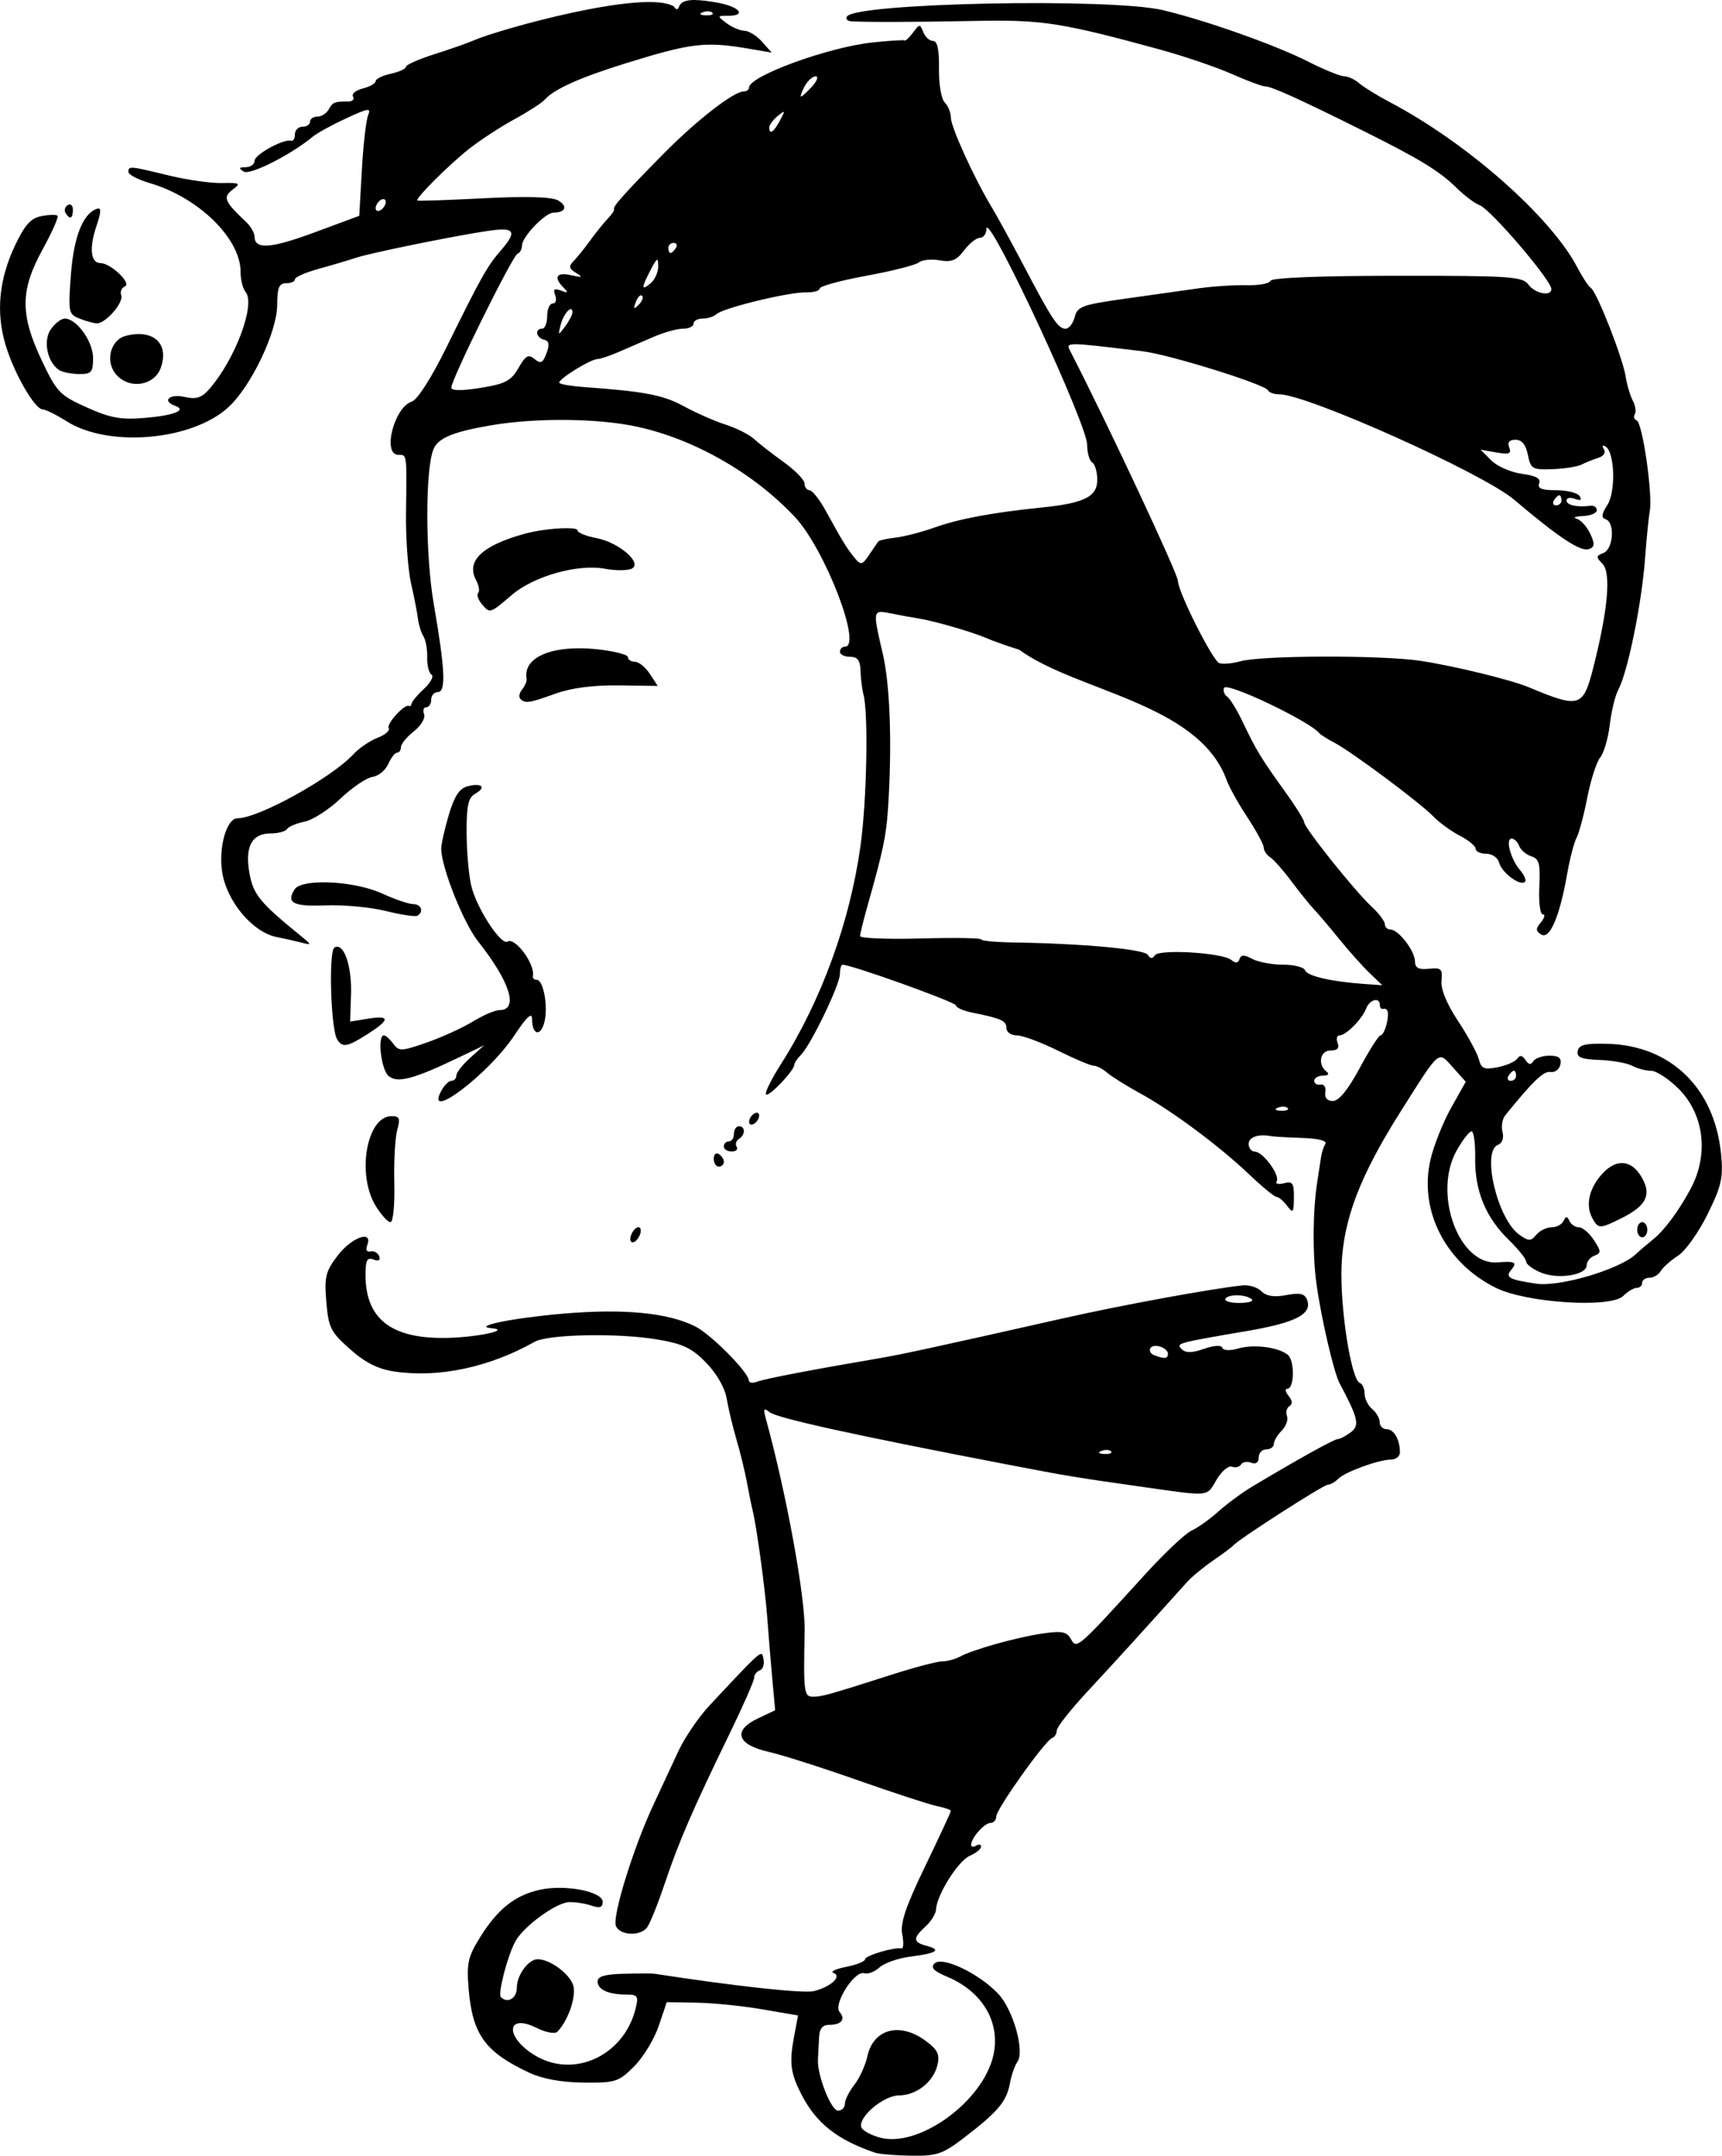 <?xml version="1.0" encoding="UTF-8" standalone="no"?>
<!-- Created with Inkscape (http://www.inkscape.org/) -->

<svg
   width="90.289mm"
   height="112.989mm"
   viewBox="0 0 90.289 112.989"
   version="1.1"
   id="svg5201"
   inkscape:version="1.2 (dc2aedaf03, 2022-05-15)"
   sodipodi:docname="Jester.svg"
   xmlns:inkscape="http://www.inkscape.org/namespaces/inkscape"
   xmlns:sodipodi="http://sodipodi.sourceforge.net/DTD/sodipodi-0.dtd"
   xmlns="http://www.w3.org/2000/svg"
   xmlns:svg="http://www.w3.org/2000/svg"
   xmlns:rdf="http://www.w3.org/1999/02/22-rdf-syntax-ns#"
   xmlns:cc="http://creativecommons.org/ns#"
   xmlns:dc="http://purl.org/dc/elements/1.1/">
  <title
     id="title5228">Jester</title>
  <sodipodi:namedview
     id="namedview5203"
     pagecolor="#ffffff"
     bordercolor="#666666"
     borderopacity="1.0"
     inkscape:showpageshadow="2"
     inkscape:pageopacity="0.0"
     inkscape:pagecheckerboard="0"
     inkscape:deskcolor="#d1d1d1"
     inkscape:document-units="mm"
     showgrid="false"
     inkscape:zoom="0.71624579"
     inkscape:cx="34.206135"
     inkscape:cy="331.59008"
     inkscape:window-width="1920"
     inkscape:window-height="991"
     inkscape:window-x="-9"
     inkscape:window-y="-9"
     inkscape:window-maximized="1"
     inkscape:current-layer="layer1" />
  <defs
     id="defs5198" />
  <g
     inkscape:label="Lager 1"
     inkscape:groupmode="layer"
     id="layer1"
     transform="translate(-96.077,-60.816)">
    <path
       id="path5173"
       style="fill:#000000;stroke-width:0.265"
       d="m 132.53,60.816 c -0.1,-10e-4 -0.19,0.003 -0.271,0.011 v -5.17e-4 c -0.325,0.034 -0.507,0.146 -0.577,0.338 -0.066,0.181 -0.155,0.178 -0.27,-0.008 -1.523,-0.939 -9.243,1.224 -10.479,1.769 -0.291,0.132 -1.214,0.457 -2.051,0.722 -0.837,0.265 -1.521,0.567 -1.521,0.671 0,0.104 -0.357,0.267 -0.794,0.363 -0.437,0.096 -0.794,0.271 -0.794,0.389 0,0.118 -0.303,0.291 -0.672,0.383 -0.37,0.093 -0.601,0.285 -0.514,0.426 0.087,0.141 -0.027,0.257 -0.254,0.257 -0.729,0 -0.806,0.031 -1.021,0.415 -0.116,0.208 -0.384,0.378 -0.595,0.378 -0.211,0 -0.383,0.119 -0.383,0.265 0,0.146 -0.179,0.265 -0.397,0.265 -0.218,0 -0.397,0.179 -0.397,0.397 0,0.218 -0.089,0.37 -0.198,0.337 -0.387,-0.115 -1.918,0.723 -1.918,1.05 0,0.183 -0.208,0.334 -0.463,0.336 -0.358,0.003 -0.383,0.055 -0.107,0.23 0.328,0.208 2.478,-0.879 3.632,-1.837 0.22,-0.182 1.002,-0.611 1.74,-0.953 1.174,-0.544 1.317,-0.564 1.15,-0.157 -0.105,0.255 -0.252,1.545 -0.327,2.865 l -0.136,2.401 -2.346,0.869 c -2.298,0.852 -3.143,0.91 -3.143,0.217 0,-0.191 -0.208,-0.543 -0.463,-0.783 -1.12,-1.057 -1.211,-1.278 -0.688,-1.673 0.445,-0.337 0.394,-0.368 -0.568,-0.348 -0.582,0.012 -1.832,-0.166 -2.778,-0.397 -2.06,-0.502 -2.117,-0.507 -2.117,-0.183 0,0.14 0.506,0.402 1.124,0.584 2.562,0.752 4.768,2.915 4.758,4.666 -0.002,0.393 0.117,0.864 0.266,1.046 0.525,0.648 -0.544,3.51 -1.889,5.061 -0.422,0.486 -0.688,0.573 -1.335,0.43 -0.783,-0.172 -1.18,0.217 -0.477,0.468 0.639,0.228 -0.04,0.503 -1.567,0.634 -1.271,0.109 -1.809,0.013 -3.062,-0.548 -1.422,-0.637 -1.574,-0.797 -2.366,-2.471 -1.139,-2.41 -1.128,-3.672 0.053,-5.82 0.495,-0.9 0.845,-1.691 0.778,-1.756 -0.067,-0.066 -0.446,-0.057 -0.843,0.019 -0.558,0.107 -0.873,0.457 -1.384,1.536 -0.846,1.788 -1.009,3.493 -0.5,5.209 0.443,1.492 1.536,3.388 1.953,3.388 0.147,0 0.711,0.28 1.254,0.623 2.207,1.393 6.577,1.011 8.48,-0.741 1.2,-1.105 2.554,-3.949 2.558,-5.372 0.002,-0.893 0.098,-1.124 0.466,-1.124 0.255,0 0.463,-0.093 0.463,-0.207 0,-0.114 0.566,-0.362 1.257,-0.552 0.691,-0.19 1.554,-0.446 1.918,-0.569 0.783,-0.265 5.473,-1.215 7.078,-1.435 1.285,-0.175 1.402,0.059 0.529,1.06 -0.692,0.793 -1.035,1.405 -2.834,5.057 -0.792,1.607 -1.526,2.756 -1.819,2.849 -0.933,0.296 -1.562,2.792 -0.704,2.792 0.455,0 0.441,-0.106 0.399,3.05 -0.017,1.314 0.103,2.981 0.268,3.704 0.165,0.724 0.328,1.559 0.362,1.856 0.034,0.297 0.162,0.701 0.283,0.898 0.122,0.197 0.211,0.696 0.199,1.109 -0.012,0.413 0.089,0.819 0.224,0.902 0.135,0.083 -0.038,0.413 -0.382,0.732 -0.345,0.319 -0.641,0.67 -0.659,0.779 -0.018,0.109 -0.079,0.169 -0.137,0.132 -0.214,-0.136 -1.2,0.939 -1.064,1.16 0.078,0.126 -0.184,0.354 -0.581,0.505 -0.398,0.151 -0.971,0.541 -1.273,0.867 -1.151,1.241 -4.979,3.355 -6.076,3.355 -0.568,0 -1,1.506 -0.805,2.807 0.229,1.528 1.588,3.16 2.841,3.412 0.465,0.093 1.084,0.233 1.375,0.31 0.479,0.127 0.472,0.093 -0.074,-0.351 -2.157,-1.753 -2.504,-2.173 -2.706,-3.282 -0.256,-1.401 0.114,-2.103 1.109,-2.103 0.393,0 0.778,-0.104 0.857,-0.23 0.078,-0.127 0.492,-0.301 0.919,-0.386 0.427,-0.085 1.275,-0.63 1.885,-1.21 0.61,-0.58 1.364,-1.091 1.676,-1.136 0.312,-0.044 0.685,-0.349 0.829,-0.676 0.144,-0.327 0.352,-0.595 0.463,-0.595 0.111,0 0.202,-0.132 0.202,-0.293 0,-0.161 0.305,-0.532 0.677,-0.825 0.373,-0.293 0.614,-0.697 0.537,-0.898 -0.077,-0.201 -0.025,-0.365 0.116,-0.365 0.141,0 0.256,-0.179 0.256,-0.397 0,-0.218 0.155,-0.397 0.344,-0.397 0.44,0 0.387,-1.168 -0.21,-4.622 -0.443,-2.56 -0.452,-7.039 -0.015,-8.106 0.243,-0.594 1.053,-0.926 3.087,-1.266 2.326,-0.389 5.542,-0.356 7.563,0.078 3.01,0.646 6.154,2.442 8.309,4.748 1.566,1.674 3.538,6.788 2.618,6.788 -0.146,0 -0.265,0.119 -0.265,0.265 0,0.146 0.238,0.265 0.529,0.265 0.396,0 0.534,0.183 0.549,0.728 0.011,0.4 0.082,0.966 0.158,1.257 0.263,1.01 0.172,5.569 -0.159,7.937 -0.561,4.014 -2.062,8.119 -4.193,11.465 -0.494,0.776 -0.835,1.474 -0.758,1.552 0.146,0.146 1.468,-1.239 1.483,-1.555 0.005,-0.099 0.164,-0.337 0.354,-0.529 0.521,-0.527 2.036,-3.673 2.036,-4.228 0,-0.268 0.062,-0.487 0.138,-0.487 0.469,0 5.947,1.964 5.947,2.133 0,0.113 0.387,0.284 0.86,0.379 1.522,0.306 1.786,0.427 1.786,0.813 0,0.208 0.245,0.379 0.544,0.379 0.299,0 1.264,0.357 2.144,0.794 0.88,0.437 1.727,0.794 1.883,0.794 0.156,0 0.47,0.163 0.7,0.362 0.23,0.199 1.013,0.689 1.741,1.088 1.677,0.92 4.142,2.753 5.728,4.26 0.676,0.643 1.318,1.169 1.426,1.169 0.108,0 0.354,0.208 0.547,0.463 0.315,0.414 0.352,0.369 0.36,-0.428 0.007,-0.762 -0.068,-0.871 -0.521,-0.752 -0.291,0.076 -0.464,0.031 -0.383,-0.099 0.192,-0.311 -0.711,-1.546 -1.138,-1.556 -0.182,-0.005 -0.331,-0.187 -0.331,-0.405 0,-0.36 0.519,-0.54 1.182,-0.409 0.141,0.028 0.874,0.07 1.63,0.095 0.834,0.027 1.31,0.147 1.212,0.307 -0.089,0.145 -0.19,0.444 -0.223,0.665 -0.033,0.221 -0.124,0.818 -0.203,1.328 -0.235,1.518 -0.256,3.741 -0.049,5.292 0.238,1.777 0.911,4.687 1.218,5.264 0.982,1.848 1.065,2.209 0.589,2.57 -0.254,0.193 -0.561,0.354 -0.683,0.359 -0.203,0.008 -1.989,0.998 -4.457,2.47 -0.536,0.32 -1.344,0.913 -1.795,1.318 -0.451,0.405 -1.087,0.859 -1.414,1.008 -0.327,0.149 -1.424,1.183 -2.439,2.298 -3.55,3.899 -3.583,3.929 -3.883,3.393 -0.222,-0.396 -0.471,-0.445 -1.496,-0.296 -1.356,0.198 -3.619,0.832 -4.334,1.214 -0.253,0.135 -0.667,0.245 -0.921,0.245 -0.254,0 -1.417,0.304 -2.583,0.676 -3.406,1.087 -3.722,1.176 -4.203,1.176 -0.464,0 -0.496,-0.255 -0.427,-3.44 0.038,-1.764 -0.955,-7.202 -2.031,-11.113 -0.151,-0.549 -0.119,-0.61 0.194,-0.358 0.382,0.308 4.486,1.21 12.548,2.757 3.137,0.602 3.417,0.648 7.011,1.158 3.589,0.509 3.337,0.534 3.881,-0.388 0.26,-0.439 0.62,-0.742 0.8,-0.673 0.181,0.069 0.395,0.018 0.477,-0.115 0.082,-0.133 0.324,-0.174 0.537,-0.092 0.242,0.093 0.389,-0.011 0.389,-0.276 0,-0.234 0.179,-0.425 0.397,-0.425 0.218,0 0.397,-0.128 0.397,-0.284 0,-0.156 0.185,-0.469 0.412,-0.696 0.227,-0.227 0.351,-0.572 0.276,-0.766 -0.075,-0.195 -0.017,-0.428 0.13,-0.519 0.173,-0.107 0.157,-0.295 -0.044,-0.537 -0.17,-0.205 -0.202,-0.373 -0.069,-0.373 0.376,0 0.396,-1.489 0.024,-1.783 -0.51,-0.404 -1.782,-0.563 -2.605,-0.327 -0.433,0.124 -0.775,0.109 -0.824,-0.038 -0.05,-0.151 -0.433,-0.129 -0.961,0.055 -0.622,0.217 -0.959,0.224 -1.16,0.023 -0.318,-0.318 -0.315,-0.32 3.461,-0.967 2.529,-0.434 3.388,-0.886 3.102,-1.63 -0.124,-0.322 -0.375,-0.379 -1.09,-0.244 -0.643,0.121 -1.045,0.059 -1.304,-0.201 -0.206,-0.206 -0.65,-0.345 -0.987,-0.308 -1.736,0.191 -6.296,1.027 -9.342,1.713 -7.023,1.581 -8.498,1.901 -9.79,2.121 -3.464,0.59 -5.926,1.063 -6.317,1.213 -0.237,0.091 -0.434,0.063 -0.438,-0.062 -0.014,-0.428 -1.977,-2.409 -2.801,-2.828 -1.422,-0.722 -3.757,-0.948 -6.946,-0.674 -2.648,0.228 -4.807,0.669 -3.739,0.764 1.068,0.095 -0.852,0.492 -2.46,0.509 -2.833,0.029 -4.154,-1.022 -4.154,-3.304 0,-0.774 0.084,-0.935 0.419,-0.807 0.268,0.103 0.375,0.042 0.298,-0.17 -0.067,-0.182 -0.27,-0.296 -0.452,-0.254 -0.2,0.047 -0.269,-0.083 -0.174,-0.331 0.31,-0.808 -0.819,-0.413 -1.546,0.541 -0.64,0.839 -0.709,1.121 -0.6,2.434 0.112,1.348 0.227,1.578 1.24,2.477 0.795,0.705 1.464,1.044 2.319,1.172 2.319,0.348 4.988,-0.216 7.359,-1.554 0.71,-0.401 4.368,-0.473 6.422,-0.127 1.365,0.23 1.823,0.448 2.579,1.225 0.552,0.568 0.98,1.318 1.074,1.881 0.086,0.514 0.314,1.471 0.508,2.126 0.194,0.655 0.442,1.667 0.55,2.249 0.108,0.582 0.241,1.237 0.296,1.455 0.213,0.85 0.667,4.179 0.776,5.689 0.063,0.873 0.181,2.312 0.263,3.199 l 0.148,1.612 -0.926,0.44 c -1.316,0.625 -1.07,1.372 0.572,1.738 0.677,0.151 2.778,0.82 4.67,1.486 1.892,0.667 3.767,1.278 4.167,1.36 0.4,0.081 0.728,0.196 0.728,0.255 0,0.059 -0.608,1.367 -1.351,2.907 -1.024,2.123 -1.313,2.985 -1.197,3.565 0.084,0.42 0.067,0.749 -0.039,0.731 -0.407,-0.07 -1.911,0.379 -1.911,0.571 0,0.111 -0.446,0.29 -0.992,0.398 -0.546,0.108 -0.845,0.249 -0.664,0.315 0.469,0.171 -0.132,0.731 -1.024,0.955 -0.536,0.135 -4.093,-0.252 -8.371,-0.911 -0.107,-0.016 -0.819,-0.016 -1.583,0.002 -0.996,0.022 -1.389,0.136 -1.389,0.4 0,0.431 0.565,0.69 1.505,0.69 0.596,0 0.649,0.079 0.49,0.728 -0.611,2.487 -3.265,3.707 -5.311,2.442 -1.565,-0.967 -1.465,-2.211 0.115,-1.423 0.485,0.242 0.964,0.331 1.09,0.203 0.538,-0.546 0.969,-1.74 0.851,-2.358 -0.116,-0.609 -1.205,-1.443 -1.883,-1.443 -0.479,0 -1.09,0.826 -1.09,1.474 0,0.576 -0.481,0.867 -0.84,0.508 -0.172,-0.172 0.361,-2.205 0.769,-2.933 0.442,-0.789 2.125,-2.014 2.804,-2.041 0.316,-0.013 0.843,0.068 1.17,0.179 0.444,0.151 0.595,0.101 0.595,-0.196 0,-0.542 -1.96,-0.921 -3.278,-0.635 -1.311,0.285 -2.221,1.004 -3.144,2.485 -0.641,1.027 -0.717,1.369 -0.606,2.705 0.2,2.404 0.863,3.32 3.191,4.407 0.685,0.32 1.687,0.501 2.839,0.512 1.669,0.017 1.835,-0.036 2.646,-0.846 0.476,-0.475 1.056,-1.428 1.289,-2.117 l 0.424,-1.252 1.561,0.026 c 0.858,0.015 2.406,0.171 3.441,0.348 l 1.881,0.322 -0.215,1.154 c -0.249,1.334 -0.175,1.888 0.402,3.004 0.775,1.499 1.87,2.362 3.857,3.038 0.218,0.074 1.072,0.145 1.898,0.156 1.322,0.018 1.645,-0.088 2.705,-0.898 1.812,-1.383 2.278,-1.925 2.455,-2.86 0.089,-0.468 0.263,-0.983 0.388,-1.143 0.416,-0.534 -0.199,-2.748 -0.998,-3.59 -1.015,-1.07 -2.937,-1.983 -3.335,-1.585 -0.217,0.217 -0.042,0.401 0.666,0.697 1.985,0.83 2.926,2.63 2.326,4.45 -0.767,2.324 -3.898,4.474 -5.811,3.99 -0.503,-0.127 -0.961,-0.376 -1.02,-0.554 -0.174,-0.531 1.162,-1.661 1.971,-1.667 0.927,-0.007 1.815,-0.711 2.023,-1.602 0.128,-0.547 0.005,-0.797 -0.618,-1.257 -1.356,-1.002 -2.744,-0.634 -3.06,0.812 -0.104,0.474 -0.411,1.146 -0.683,1.493 -0.272,0.347 -0.495,0.794 -0.495,0.992 0,0.199 -0.16,0.361 -0.355,0.361 -0.372,0 -1.107,-1.875 -1.057,-2.696 0.016,-0.264 0.043,-0.777 0.059,-1.141 0.02,-0.454 0.181,-0.661 0.514,-0.661 0.658,0 0.89,-0.28 0.561,-0.676 -0.343,-0.413 0.793,-2.195 1.293,-2.028 0.185,0.062 0.546,-0.076 0.801,-0.307 0.255,-0.231 0.987,-0.486 1.626,-0.566 1.375,-0.173 1.646,-0.354 0.844,-0.564 -0.722,-0.189 -0.733,-0.403 -0.054,-1.017 0.291,-0.263 0.539,-0.669 0.55,-0.901 0.038,-0.759 1.156,-2.533 1.765,-2.8 0.327,-0.144 0.595,-0.359 0.595,-0.479 0,-0.12 -0.119,-0.144 -0.265,-0.054 -0.146,0.09 -0.261,0.067 -0.256,-0.051 0.015,-0.371 0.698,-1.14 1.013,-1.14 0.166,0 0.302,-0.151 0.302,-0.336 0,-0.386 2.561,-3.984 2.931,-4.118 0.134,-0.049 0.244,-0.227 0.244,-0.397 9e-5,-0.17 0.72,-1.082 1.599,-2.028 1.347,-1.449 2.871,-3.123 5.242,-5.76 0.239,-0.266 0.851,-0.769 1.361,-1.119 0.509,-0.35 0.986,-0.706 1.058,-0.791 0.274,-0.322 4.722,-3.178 4.949,-3.178 0.13,0 0.376,-0.139 0.546,-0.309 0.367,-0.367 2.117,-1.005 2.773,-1.01 0.255,-0.002 0.463,-0.173 0.463,-0.379 0,-0.665 -0.312,-1.212 -0.69,-1.212 -0.203,0 -0.368,-0.164 -0.368,-0.365 0,-0.2 -0.179,-0.512 -0.397,-0.694 -0.218,-0.181 -0.397,-0.543 -0.397,-0.804 0,-0.261 -0.113,-0.515 -0.25,-0.563 -0.457,-0.161 -1.052,-3.996 -0.957,-6.174 0.106,-2.439 0.98,-4.709 3.107,-8.069 2.084,-3.291 1.942,-3.173 2.732,-2.293 l 0.673,0.75 -0.768,1.367 c -0.423,0.752 -0.91,1.975 -1.083,2.72 -0.616,2.653 0.789,5.407 3.426,6.714 1.602,0.795 6.032,1.076 6.683,0.425 0.232,-0.232 0.55,-0.422 0.706,-0.422 0.156,0 0.284,-0.119 0.284,-0.265 0,-0.146 0.172,-0.265 0.383,-0.265 0.211,0 0.479,-0.16 0.595,-0.356 0.116,-0.195 0.525,-0.557 0.908,-0.804 0.383,-0.247 1.078,-1.223 1.544,-2.171 0.736,-1.494 0.829,-1.914 0.707,-3.162 -0.339,-3.448 -2.638,-5.679 -5.945,-5.77 -1.17,-0.032 -1.506,0.049 -1.571,0.379 -0.065,0.33 0.18,0.43 1.142,0.466 0.674,0.025 1.445,0.164 1.714,0.307 0.269,0.144 0.715,0.262 0.991,0.262 0.276,0 0.926,0.424 1.445,0.943 1.344,1.344 1.593,3.453 0.622,5.258 -0.616,1.144 -1.363,2.152 -1.939,2.617 -0.329,0.266 -0.746,0.623 -0.927,0.794 -0.848,0.799 -3.994,1.73 -5.224,1.546 -1.424,-0.213 -1.636,-0.329 -1.314,-0.717 0.338,-0.407 0.219,-0.473 -0.72,-0.398 -2.025,0.161 -3.401,-3.613 -2.138,-5.861 0.311,-0.553 0.662,-1.006 0.78,-1.006 0.118,0 0.205,0.625 0.192,1.389 -0.029,1.707 0.549,3.12 1.755,4.291 0.504,0.49 0.917,1.005 0.917,1.145 0,0.14 0.349,0.399 0.776,0.576 0.899,0.372 2.399,0.133 2.399,-0.382 0,-0.191 0.182,-0.418 0.406,-0.503 0.361,-0.139 0.358,-0.23 -0.03,-0.822 -0.24,-0.366 -0.592,-0.666 -0.781,-0.666 -0.189,0 -0.414,-0.149 -0.499,-0.331 -0.123,-0.265 -0.185,-0.265 -0.309,0 -0.085,0.182 -0.368,0.331 -0.629,0.331 -0.261,0 -0.621,0.176 -0.8,0.392 -0.287,0.346 -0.391,0.346 -0.884,10e-4 -1.149,-0.805 -2.002,-4.378 -1.126,-4.714 0.225,-0.086 0.321,-0.356 0.238,-0.673 -0.076,-0.291 -0.011,-0.685 0.144,-0.876 1.465,-1.808 2.011,-2.331 2.372,-2.271 0.232,0.039 0.465,-0.138 0.517,-0.392 0.071,-0.343 -0.077,-0.463 -0.571,-0.463 -0.366,0 -0.746,0.131 -0.846,0.292 -0.126,0.204 -0.251,0.184 -0.412,-0.066 -0.161,-0.25 -0.292,-0.271 -0.43,-0.07 -0.109,0.159 -0.574,0.362 -1.033,0.451 -0.708,0.138 -0.856,0.074 -0.983,-0.421 -0.082,-0.321 -0.573,-1.222 -1.089,-2.003 -0.598,-0.904 -0.914,-1.673 -0.868,-2.117 0.063,-0.616 -0.013,-0.688 -0.656,-0.621 -0.548,0.057 -0.729,-0.04 -0.736,-0.397 -0.01,-0.553 -0.872,-1.663 -1.29,-1.663 -0.159,0 -0.288,-0.125 -0.288,-0.278 0,-0.152 -0.314,-0.568 -0.697,-0.922 -0.885,-0.82 -3.537,-4.14 -3.537,-4.427 0,-0.119 -0.447,-0.836 -0.994,-1.594 -1.257,-1.743 -1.513,-2.163 -2.211,-3.627 -0.312,-0.655 -0.686,-1.266 -0.83,-1.359 -0.145,-0.092 -0.219,-0.297 -0.165,-0.455 0.115,-0.335 4.457,1.726 4.994,2.369 0.073,0.087 0.43,0.314 0.794,0.503 0.899,0.468 4.498,3.15 5.189,3.866 0.307,0.319 0.932,0.773 1.389,1.009 0.457,0.236 0.83,0.546 0.83,0.687 0,0.142 0.249,0.258 0.554,0.258 0.311,0 0.609,0.209 0.679,0.476 0.136,0.519 1.109,1.239 1.349,0.999 0.082,-0.082 -0.032,-0.358 -0.253,-0.613 -0.492,-0.569 -0.783,-1.655 -0.443,-1.655 0.136,0 0.315,0.174 0.396,0.387 0.082,0.213 0.369,0.457 0.638,0.542 0.41,0.13 0.478,0.389 0.417,1.598 -0.04,0.793 0.041,1.442 0.18,1.442 0.139,0 0.096,0.188 -0.094,0.417 -0.286,0.345 -0.282,0.456 0.021,0.644 0.441,0.273 0.967,-0.962 1.353,-3.178 0.14,-0.8 0.36,-1.65 0.49,-1.888 0.13,-0.238 0.385,-1.191 0.566,-2.117 0.182,-0.926 0.487,-1.872 0.678,-2.102 0.191,-0.23 0.416,-0.998 0.5,-1.707 0.083,-0.709 0.283,-1.533 0.443,-1.831 0.5,-0.93 1.232,-4.515 1.407,-6.892 0.075,-1.019 0.187,-2.141 0.249,-2.494 0.156,-0.889 -0.386,-4.63 -0.686,-4.739 -0.135,-0.049 -0.18,-0.195 -0.099,-0.326 0.08,-0.13 0.034,-0.447 -0.104,-0.705 -0.138,-0.258 -0.307,-0.828 -0.376,-1.268 -0.155,-0.987 -1.51,-4.437 -1.823,-4.643 -0.126,-0.083 -0.441,-0.559 -0.701,-1.058 -1.388,-2.666 -5.782,-6.544 -9.837,-8.68 -0.655,-0.345 -1.379,-0.792 -1.609,-0.992 -0.23,-0.201 -0.587,-0.366 -0.794,-0.368 -0.207,-0.002 -1.061,-0.351 -1.899,-0.775 -1.705,-0.865 -5.399,-2.172 -7.606,-2.691 -2.757,-0.649 -16.12,-0.379 -16.561,0.334 -0.076,0.124 0.017,0.236 0.207,0.25 0.727,0.052 3.382,0.044 6.579,-0.019 3.444,-0.068 4.459,0.09 9.58,1.488 1.276,0.348 2.987,0.929 3.803,1.29 0.816,0.361 1.61,0.656 1.764,0.656 0.328,0 1.778,0.656 5.078,2.299 3.032,1.51 4.055,2.134 4.965,3.031 0.402,0.397 0.938,0.798 1.191,0.891 0.581,0.215 3.767,3.938 3.767,4.402 0,0.405 -0.86,0.234 -1.206,-0.239 -0.307,-0.42 -0.953,-0.463 -6.888,-0.459 -4.057,0.003 -6.582,0.103 -6.636,0.265 -0.048,0.143 -0.608,0.246 -1.244,0.229 -0.637,-0.017 -1.798,0.06 -2.58,0.172 -0.782,0.112 -2.516,0.357 -3.853,0.544 -2.186,0.306 -2.447,0.402 -2.585,0.952 -0.085,0.337 -0.302,0.613 -0.482,0.613 -0.389,0 -0.713,-0.488 -2.21,-3.339 -0.621,-1.181 -1.371,-2.551 -1.668,-3.043 -0.918,-1.522 -2.134,-4.192 -2.134,-4.685 0,-0.258 -0.145,-0.615 -0.322,-0.792 -0.181,-0.181 -0.313,-0.958 -0.301,-1.773 0.014,-0.998 -0.083,-1.451 -0.311,-1.451 -0.183,0 -0.413,-0.208 -0.512,-0.463 -0.17,-0.437 -0.199,-0.437 -0.533,0.018 -0.195,0.264 -0.394,0.452 -0.444,0.418 -0.05,-0.034 -0.805,0.013 -1.678,0.105 -2.318,0.244 -6.482,1.762 -6.482,2.364 0,0.112 -0.128,0.205 -0.283,0.205 -0.524,0 -2.483,1.525 -4.215,3.281 -2.041,2.07 -2.669,2.774 -2.58,2.889 0.036,0.047 -0.112,0.272 -0.331,0.5 -0.218,0.228 -0.635,0.745 -0.926,1.149 -0.291,0.404 -0.68,0.887 -0.864,1.073 -0.27,0.273 -0.244,0.392 0.132,0.621 0.381,0.231 0.333,0.253 -0.261,0.119 -0.773,-0.175 -0.942,0.101 -0.397,0.65 0.265,0.267 0.238,0.298 -0.135,0.156 -0.354,-0.135 -0.427,-0.075 -0.302,0.249 0.09,0.234 0.032,0.426 -0.129,0.426 -0.161,0 -0.293,0.298 -0.293,0.661 0,0.364 -0.119,0.661 -0.265,0.661 -0.4,0 -0.317,0.478 0.1,0.576 0.268,0.063 0.302,0.251 0.13,0.711 -0.193,0.514 -0.304,0.568 -0.625,0.302 -0.322,-0.267 -0.47,-0.185 -0.846,0.471 -0.388,0.676 -0.686,0.832 -1.989,1.042 -1,0.161 -1.532,0.156 -1.532,-0.014 0,-0.425 3.21,-6.916 3.468,-7.012 0.13,-0.049 0.236,-0.239 0.236,-0.424 0,-0.465 1.217,-1.736 1.663,-1.736 0.636,0 0.755,-0.359 0.215,-0.648 -0.338,-0.181 -1.71,-0.217 -3.911,-0.103 -1.865,0.096 -3.419,0.148 -3.452,0.116 -0.113,-0.11 1.653,-1.871 2.713,-2.707 0.579,-0.456 1.647,-1.154 2.375,-1.551 0.728,-0.397 1.442,-0.858 1.588,-1.023 0.488,-0.554 1.833,-1.159 4.233,-1.905 3.459,-1.075 4.188,-1.162 6.482,-0.77 l 1.191,0.203 -0.504,-0.567 c -0.277,-0.312 -0.694,-0.572 -0.926,-0.577 -0.232,-0.005 -0.653,-0.183 -0.936,-0.397 -0.502,-0.38 -0.5,-0.388 0.066,-0.388 1.004,0 0.629,-0.474 -0.545,-0.688 -0.484,-0.088 -0.869,-0.134 -1.168,-0.137 z m 0.683,0.593 c 0.092,0.004 0.171,0.028 0.215,0.072 0.088,0.088 -0.068,0.15 -0.347,0.139 -0.308,-0.013 -0.371,-0.075 -0.16,-0.16 0.096,-0.038 0.2,-0.055 0.292,-0.051 z m 5.629,3.407 c 0.163,0 0.081,0.238 -0.182,0.529 -0.263,0.291 -0.525,0.529 -0.58,0.529 -0.055,0 0.027,-0.238 0.183,-0.529 0.156,-0.291 0.416,-0.529 0.579,-0.529 z m -1.701,1.869 c 0.015,-0.005 0.025,-0.004 0.029,0.004 0.017,0.032 -0.052,0.172 -0.196,0.442 -0.328,0.616 -0.563,0.767 -0.563,0.363 0,-0.128 0.198,-0.396 0.44,-0.595 0.15,-0.123 0.245,-0.197 0.29,-0.213 z m -21,4.571 c 0.032,-0.006 0.06,-0.004 0.084,0.005 0.048,0.018 0.078,0.066 0.078,0.138 0,0.146 -0.119,0.338 -0.265,0.428 -0.146,0.09 -0.265,0.044 -0.265,-0.101 0,-0.146 0.119,-0.338 0.265,-0.428 0.036,-0.022 0.071,-0.036 0.103,-0.042 z m -16.407,0.278 c -0.032,-0.001 -0.067,0.009 -0.104,0.032 -0.148,0.091 -0.2,0.277 -0.117,0.412 0.227,0.367 0.386,0.298 0.386,-0.166 0,-0.17 -0.068,-0.275 -0.164,-0.278 z m 1.507,0.21 c -0.021,-7.14e-4 -0.046,0.004 -0.074,0.013 -0.74,0.247 -1.221,1.459 -1.372,3.453 -0.148,1.957 -0.126,2.072 0.437,2.299 0.326,0.131 0.737,0.246 0.913,0.255 0.46,0.024 1.435,-1.095 1.288,-1.478 -0.068,-0.178 0.018,-0.382 0.192,-0.455 0.375,-0.157 -0.743,-1.225 -1.282,-1.225 -0.513,0 -0.599,-0.79 -0.21,-1.939 0.221,-0.653 0.255,-0.918 0.107,-0.923 z m 46.573,1.011 c 0.327,-0.306 5.266,10.306 5.266,11.381 0,0.416 0.119,0.83 0.265,0.92 0.146,0.09 0.265,0.499 0.265,0.91 0,0.885 -0.681,1.224 -2.91,1.451 -2.562,0.261 -4.334,0.59 -5.599,1.041 -0.678,0.242 -1.606,0.483 -2.061,0.536 -0.456,0.053 -0.862,0.142 -0.905,0.196 -0.042,0.055 -0.259,0.37 -0.482,0.701 -0.368,0.547 -0.436,0.562 -0.762,0.17 -0.399,-0.481 -0.636,-0.866 -1.508,-2.455 -0.33,-0.602 -0.717,-1.094 -0.86,-1.094 -0.143,0 -0.259,-0.156 -0.259,-0.346 0,-0.19 -0.489,-0.696 -1.087,-1.124 -0.598,-0.428 -1.298,-0.973 -1.557,-1.211 -0.259,-0.238 -0.93,-0.578 -1.493,-0.757 -0.563,-0.179 -1.551,-0.613 -2.197,-0.966 -1.078,-0.589 -2.063,-0.777 -5.253,-1.005 -0.625,-0.045 -1.195,-0.141 -1.268,-0.214 -0.147,-0.147 1.631,-1.256 2.013,-1.256 0.132,0 0.631,-0.169 1.109,-0.375 0.478,-0.206 1.304,-0.563 1.835,-0.794 0.531,-0.23 1.216,-0.419 1.521,-0.419 0.305,0 0.556,-0.119 0.556,-0.265 0,-0.146 0.214,-0.265 0.476,-0.265 0.262,0 0.589,-0.106 0.728,-0.235 0.344,-0.322 3.788,-1.159 4.683,-1.139 0.4,0.009 0.728,-0.082 0.728,-0.203 0,-0.121 1.101,-0.421 2.447,-0.668 1.346,-0.247 2.583,-0.561 2.75,-0.698 0.166,-0.137 0.656,-0.187 1.089,-0.111 0.623,0.11 0.89,0.002 1.282,-0.52 0.272,-0.362 0.645,-0.659 0.829,-0.659 0.184,0 0.338,-0.208 0.343,-0.463 6.5e-4,-0.033 0.006,-0.055 0.017,-0.065 z m -16.415,0.792 c 0.154,0 0.207,0.119 0.117,0.265 -0.09,0.146 -0.216,0.265 -0.28,0.265 -0.064,0 -0.117,-0.119 -0.117,-0.265 0,-0.146 0.126,-0.265 0.28,-0.265 z m -0.881,0.892 c 0.056,-0.028 0.07,0.088 0.07,0.332 9e-4,0.31 -0.177,0.711 -0.395,0.892 -0.5,0.415 -0.501,0.258 -0.002,-0.698 0.171,-0.328 0.27,-0.499 0.327,-0.527 z m -0.845,1.858 c 0.027,-0.006 0.051,-2.07e-4 0.072,0.02 0.082,0.081 -5e-5,0.295 -0.181,0.474 -0.261,0.259 -0.291,0.229 -0.148,-0.148 0.074,-0.196 0.176,-0.328 0.257,-0.347 z m -3.657,0.721 c 0.046,0.005 0.075,0.057 0.075,0.166 0,0.126 -0.173,0.461 -0.384,0.743 -0.37,0.495 -0.378,0.493 -0.233,-0.086 0.113,-0.448 0.403,-0.84 0.541,-0.823 z m -26.546,0.497 c -0.185,0 -0.513,0.253 -0.729,0.561 -0.42,0.6 -0.183,1.741 0.446,2.141 0.173,0.11 0.642,0.202 1.042,0.204 0.642,0.004 0.728,-0.095 0.728,-0.839 0,-0.868 -0.863,-2.068 -1.486,-2.068 z m 3.722,0.817 c -0.159,0.011 -0.329,0.038 -0.507,0.083 -0.833,0.209 -1.115,1.372 -0.498,2.054 0.702,0.775 1.995,0.559 2.326,-0.389 0.385,-1.103 -0.209,-1.826 -1.321,-1.749 z m 49.249,0.526 c 0.457,-0.004 1.468,0.12 3.549,0.37 1.392,0.167 6.441,1.739 6.57,2.046 0.049,0.115 0.316,0.21 0.594,0.21 1.459,0 10.671,4.131 12.31,5.521 2.361,2.001 3.504,2.754 3.933,2.589 0.299,-0.115 0.309,-0.27 0.056,-0.811 -0.172,-0.368 -0.491,-0.718 -0.71,-0.778 -0.218,-0.06 -0.07,-0.123 0.331,-0.14 0.4,-0.017 0.728,-0.155 0.728,-0.307 0,-0.152 -0.149,-0.257 -0.331,-0.233 -0.702,0.091 -1.257,-0.031 -1.257,-0.276 0,-0.141 0.198,-0.18 0.44,-0.087 0.296,0.114 0.378,0.068 0.249,-0.141 -0.105,-0.17 -0.657,-0.31 -1.226,-0.31 -0.764,0 -0.999,-0.094 -0.897,-0.36 0.098,-0.254 -0.169,-0.401 -0.905,-0.5 -0.574,-0.077 -1.297,-0.393 -1.606,-0.703 l -0.563,-0.563 0.83,0.146 c 0.672,0.118 0.801,0.069 0.674,-0.26 -0.105,-0.275 0.002,-0.406 0.332,-0.406 0.33,0 0.539,0.256 0.646,0.792 0.148,0.74 0.232,0.79 1.29,0.751 0.622,-0.023 1.31,-0.132 1.529,-0.243 0.218,-0.111 0.613,-0.27 0.876,-0.352 0.281,-0.087 0.401,-0.278 0.29,-0.457 -0.111,-0.18 -0.075,-0.236 0.088,-0.136 0.482,0.298 0.545,2.362 0.094,3.065 -0.309,0.482 -0.33,0.668 -0.086,0.749 0.495,0.165 0.401,1.566 -0.119,1.766 -0.39,0.15 -0.397,0.217 -0.056,0.558 0.462,0.462 0.302,2.362 -0.45,5.348 -0.555,2.205 -0.711,2.256 -3.415,1.13 -0.943,-0.393 -3.882,-1.11 -5.667,-1.382 -2.01,-0.307 -8.338,-0.291 -9.453,0.024 -0.415,0.117 -0.911,0.16 -1.101,0.095 -0.343,-0.118 -2.167,-3.738 -2.167,-4.302 0,-0.368 -3.636,-8.131 -5.622,-12.003 -0.138,-0.269 -0.236,-0.403 0.221,-0.408 z m 25.392,7.917 c 0.064,0 0.117,0.119 0.117,0.265 0,0.146 -0.126,0.265 -0.28,0.265 -0.154,0 -0.207,-0.119 -0.117,-0.265 0.09,-0.146 0.216,-0.265 0.28,-0.265 z m -52.274,1.729 c -0.595,0.024 -1.401,0.131 -1.981,0.291 -2.23,0.617 -3.076,1.428 -2.538,2.433 0.148,0.277 0.198,0.577 0.11,0.665 -0.088,0.088 -0.01,0.342 0.174,0.564 0.442,0.532 0.427,0.536 1.587,-0.456 1.159,-0.992 3.47,-1.64 4.894,-1.373 0.51,0.096 1.122,0.1 1.359,0.009 0.67,-0.257 -0.606,-1.391 -1.823,-1.619 -0.542,-0.102 -0.985,-0.284 -0.985,-0.405 0,-0.054 -0.109,-0.088 -0.289,-0.103 -0.135,-0.011 -0.31,-0.013 -0.508,-0.005 z m 16.697,4.387 c 0.132,-0.007 0.32,0.033 0.571,0.084 0.473,0.096 1.098,0.21 1.389,0.254 0.795,0.12 2.822,0.704 3.572,1.029 0.364,0.158 1.138,0.432 1.72,0.609 2.991,2.182 9.324,2.785 10.849,6.742 0.11,0.354 0.601,1.251 1.091,1.994 0.49,0.743 0.891,1.481 0.891,1.64 0,0.16 0.15,0.385 0.332,0.502 0.183,0.116 0.685,0.683 1.115,1.26 0.431,0.577 0.966,1.241 1.189,1.475 0.223,0.234 0.823,0.941 1.332,1.569 0.509,0.629 1.224,1.428 1.587,1.776 l 0.661,0.632 -0.926,-0.065 c -1.73,-0.121 -3.021,-0.417 -3.12,-0.715 -0.054,-0.163 -0.573,-0.297 -1.153,-0.297 -0.58,0 -1.308,-0.136 -1.619,-0.303 -0.429,-0.229 -0.591,-0.226 -0.67,0.011 -0.072,0.215 -0.206,0.229 -0.426,0.046 -0.463,-0.384 -3.806,-0.586 -4.018,-0.242 -0.118,0.191 -0.233,0.182 -0.363,-0.028 -0.183,-0.296 -3.432,-0.595 -7.085,-0.65 -0.909,-0.014 -1.653,-0.086 -1.654,-0.16 -2.5e-4,-0.074 -1.429,-0.096 -3.176,-0.048 -1.746,0.048 -3.174,-0.01 -3.172,-0.129 0.002,-0.119 0.189,-0.871 0.415,-1.672 0.791,-2.791 0.956,-3.582 1.051,-5.027 0.217,-3.283 0.111,-6.427 -0.271,-8.074 -0.408,-1.761 -0.512,-2.193 -0.116,-2.213 z m -15.737,1.906 c -1.843,-0.021 -3.009,0.606 -2.831,1.597 0.022,0.124 -0.082,0.373 -0.231,0.553 -0.149,0.18 -0.193,0.406 -0.097,0.501 0.254,0.254 0.461,0.223 1.862,-0.281 0.822,-0.295 1.98,-0.444 3.304,-0.426 l 2.037,0.028 -0.414,-0.633 c -0.228,-0.348 -0.579,-0.632 -0.781,-0.632 -0.202,0 -0.366,-0.11 -0.366,-0.244 0,-0.134 -0.744,-0.321 -1.654,-0.416 -0.289,-0.03 -0.566,-0.046 -0.829,-0.049 z m -5.465,7.163 c -0.12,-0.001 -0.276,0.02 -0.463,0.069 -0.424,0.111 -0.691,0.518 -0.981,1.493 -0.219,0.737 -0.398,1.537 -0.398,1.778 0,0.968 1.161,3.886 1.935,4.863 1.687,2.13 2.14,3.599 1.111,3.599 -0.226,0 -0.855,0.271 -1.397,0.602 -0.543,0.331 -1.63,0.826 -2.416,1.099 -1.324,0.461 -1.453,0.465 -1.749,0.059 -0.176,-0.241 -0.396,-0.438 -0.489,-0.438 -0.356,0 -0.149,1.804 0.245,2.131 0.468,0.388 1.306,0.167 3.687,-0.975 l 1.323,-0.634 -0.728,0.652 c -0.4,0.359 -0.728,0.777 -0.728,0.929 0,0.152 -0.115,0.278 -0.255,0.278 -0.14,0 -0.383,0.238 -0.538,0.529 -0.898,1.678 2.477,-0.872 3.814,-2.881 0.68,-1.023 0.949,-1.27 0.949,-0.875 0,0.833 0.449,0.936 0.646,0.149 0.204,-0.812 -0.051,-2.213 -0.403,-2.213 -0.134,0 -0.225,-0.089 -0.202,-0.198 0.13,-0.614 -0.93,-2.055 -1.33,-1.808 -0.346,0.214 -1.634,-1.774 -1.904,-2.938 -0.129,-0.555 -0.238,-1.807 -0.241,-2.782 -0.005,-1.414 0.087,-1.825 0.455,-2.031 0.45,-0.252 0.417,-0.454 0.057,-0.457 z m -8.307,5.109 c -0.615,0.028 -1.088,0.147 -1.226,0.366 -0.449,0.71 -0.072,0.903 1.63,0.836 0.933,-0.037 2.351,0.095 3.152,0.294 0.8,0.198 1.545,0.311 1.654,0.25 0.354,-0.197 0.21,-0.609 -0.213,-0.609 -0.226,0 -0.962,-0.251 -1.635,-0.558 -0.92,-0.419 -2.337,-0.626 -3.362,-0.579 z m 1.042,3.371 c -0.058,-0.008 -0.117,0.005 -0.177,0.042 -0.313,0.194 -0.193,4.269 0.142,4.811 0.277,0.449 0.526,0.406 1.593,-0.274 1.191,-0.76 1.197,-0.998 0.022,-0.808 l -0.934,0.152 0.047,-1.436 c 0.043,-1.319 -0.288,-2.428 -0.692,-2.487 z m 54.459,2.797 c 0.103,0.015 0.178,0.098 0.178,0.26 0,0.146 0.089,0.235 0.198,0.198 0.109,-0.036 0.209,0.053 0.222,0.198 0.04,0.434 -0.205,1.19 -0.386,1.191 -0.092,1.9e-4 -0.584,0.774 -1.093,1.72 -0.61,1.132 -1.088,1.719 -1.401,1.719 -0.305,2.3e-4 -0.447,-0.165 -0.397,-0.463 0.043,-0.259 -0.068,-0.434 -0.253,-0.397 -0.182,0.036 -0.331,-0.053 -0.331,-0.198 0,-0.146 0.208,-0.267 0.463,-0.269 0.261,-0.002 0.348,-0.089 0.198,-0.198 -0.494,-0.363 -0.366,-1.12 0.19,-1.12 0.361,0 0.48,-0.126 0.376,-0.397 -0.084,-0.218 -0.037,-0.397 0.104,-0.397 0.338,0 1.178,-0.85 1.393,-1.409 0.092,-0.239 0.271,-0.392 0.427,-0.431 0.039,-0.01 0.077,-0.012 0.111,-0.007 z m 7.205,3.7 c 0.064,0 0.117,0.119 0.117,0.265 0,0.146 -0.126,0.265 -0.28,0.265 -0.154,0 -0.207,-0.119 -0.117,-0.265 0.09,-0.146 0.216,-0.265 0.28,-0.265 z m -12.076,1.885 c 0.092,0.004 0.171,0.028 0.215,0.072 0.088,0.088 -0.068,0.15 -0.347,0.139 -0.308,-0.013 -0.371,-0.075 -0.16,-0.16 0.096,-0.038 0.2,-0.055 0.292,-0.051 z m -27.656,0.322 c -0.032,0.006 -0.067,0.02 -0.103,0.042 -0.146,0.09 -0.265,0.282 -0.265,0.428 0,0.146 0.119,0.191 0.265,0.101 0.145,-0.09 0.265,-0.283 0.265,-0.428 0,-0.073 -0.03,-0.12 -0.078,-0.139 -0.024,-0.009 -0.052,-0.011 -0.084,-0.005 z m -19.118,0.175 c -1.297,0 -1.837,3.048 -0.832,4.696 0.288,0.473 0.638,0.86 0.777,0.86 0.143,0 0.231,-0.89 0.203,-2.051 -0.028,-1.128 0.042,-2.378 0.153,-2.778 0.171,-0.61 0.122,-0.728 -0.301,-0.728 z m 18.221,0.529 c -0.146,0 -0.265,0.179 -0.265,0.397 0,0.218 -0.119,0.397 -0.265,0.397 -0.146,0 -0.265,0.119 -0.265,0.265 0,0.146 0.186,0.265 0.413,0.265 0.227,0 0.344,-0.111 0.26,-0.246 -0.084,-0.135 -0.031,-0.321 0.117,-0.412 0.345,-0.214 0.349,-0.664 0.004,-0.664 z m -1.161,1.424 c -0.095,0.004 -0.162,0.109 -0.162,0.28 0,0.227 0.119,0.413 0.265,0.413 0.146,0 0.265,-0.112 0.265,-0.249 0,-0.137 -0.119,-0.322 -0.265,-0.412 -0.036,-0.022 -0.071,-0.032 -0.103,-0.031 z m 47.564,0.511 c -0.356,-0.043 -0.739,0.131 -1.11,0.526 -0.708,0.753 -0.924,1.656 -0.56,2.335 0.318,0.594 0.392,0.595 1.545,0.02 1.287,-0.643 1.576,-1.209 1.074,-2.106 -0.264,-0.472 -0.593,-0.732 -0.949,-0.775 z m 0.958,3.092 c -0.146,0 -0.265,0.179 -0.265,0.397 0,0.218 0.119,0.397 0.265,0.397 0.146,0 0.265,-0.179 0.265,-0.397 0,-0.218 -0.119,-0.397 -0.265,-0.397 z m -52.632,0.265 c -0.125,0 -0.297,0.179 -0.38,0.397 -0.084,0.218 -0.05,0.397 0.075,0.397 0.125,0 0.297,-0.179 0.38,-0.397 0.084,-0.218 0.05,-0.397 -0.075,-0.397 z m 31.43,3.571 c 0.294,0.008 0.601,0.082 0.735,0.216 0.1,0.1 -0.202,0.182 -0.672,0.182 -0.469,0 -0.792,-0.1 -0.717,-0.221 0.079,-0.128 0.359,-0.185 0.653,-0.177 z m -4.372,2.652 c 0.283,-0.032 0.703,0.17 0.703,0.42 0,0.255 -0.205,0.272 -0.729,0.06 -0.183,-0.074 -0.268,-0.238 -0.19,-0.364 0.043,-0.069 0.122,-0.106 0.216,-0.116 z m -2.494,5.452 c 0.092,0.004 0.171,0.028 0.215,0.072 0.088,0.088 -0.068,0.15 -0.347,0.139 -0.308,-0.013 -0.371,-0.075 -0.16,-0.16 0.096,-0.038 0.2,-0.055 0.292,-0.051 z m -18.167,10.701 v 5.2e-4 c -0.218,0.062 -0.811,0.704 -2.659,2.677 -0.571,0.609 -1.305,1.681 -1.631,2.381 -0.326,0.701 -0.926,1.988 -1.333,2.861 -1.042,2.234 -2.152,5.817 -1.958,6.322 0.193,0.503 1.252,0.564 1.63,0.093 0.146,-0.182 0.567,-1.224 0.934,-2.315 0.746,-2.216 1.48,-3.909 3.387,-7.826 0.714,-1.466 1.299,-2.796 1.299,-2.954 0,-0.158 0.132,-0.333 0.295,-0.387 0.162,-0.054 0.251,-0.316 0.198,-0.582 -0.026,-0.129 -0.039,-0.231 -0.088,-0.265 -0.018,-0.013 -0.042,-0.015 -0.073,-0.007 z"
       sodipodi:nodetypes="sccsccsssssssssssssscssssccsscssssscsssssscscsssssscssssssssssssscssscssssssscsssssssssssssscsssssssscsssccsssssssssssssccscsscsscssscssssssssssssssssssssssssssssssscsssssssscssccsssccssssssscsscscccssssscsssssccsssssssssssscsscssssccscccssscsssscssccscssssssssscssscssccssssssscsscsssssssssccsssssssssscsssscsssssssscssssssssssccsccscscssssscscsscssssssssssscsssscsscsssssssscssccsssscssscsssssssssssssscsscsscscsssssscsssssssssssssssssssssscsssscccssssssssssssssssscsssssssssssccssscssccsssscssssssssssssssssssssssssscssssssscssssssccssscssssssssssscssssssscssssssssscssssssscsssssscscssssssssssscssssscssscssssssccsssccsssssscccsssssssssssssscccscscccsssccssssssssssccssssssssssscscsccsssssccsscccccssccsssssccsssscccsssssccsscscssssssssscssssssscscsssscsssssssssssscscscssscsscssccsscccsssssssssscc" />
  </g>
</svg>
